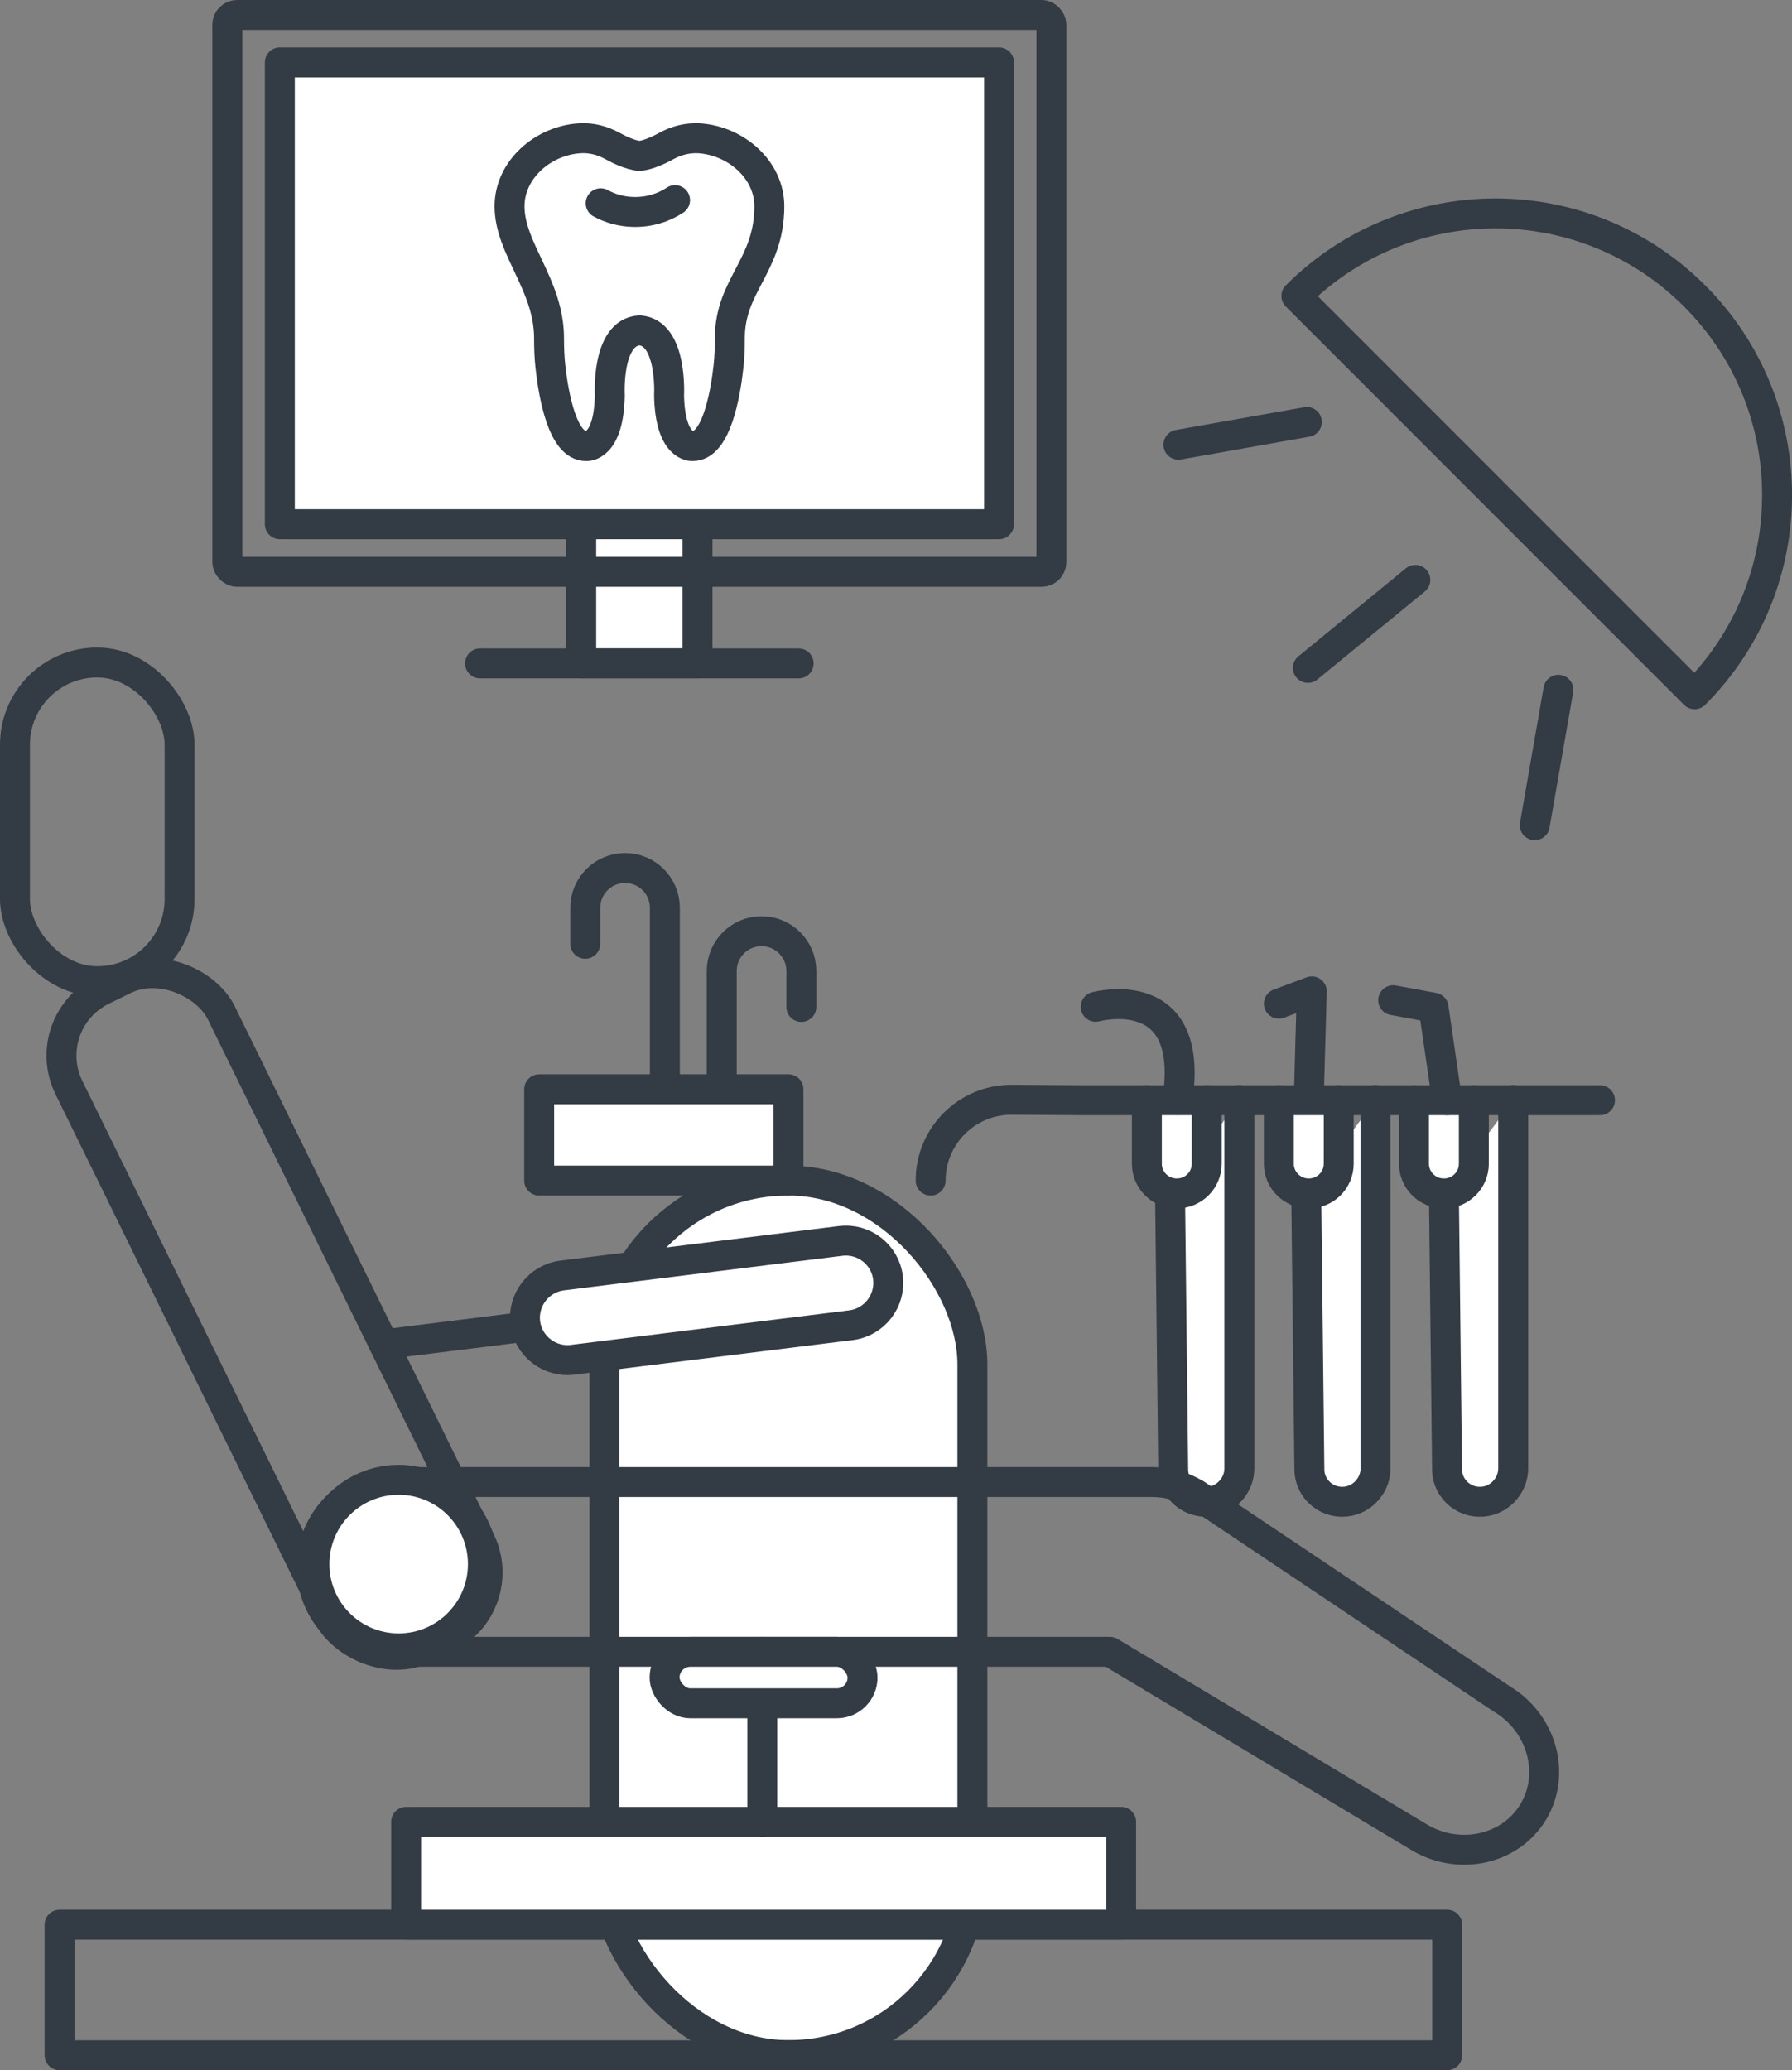 <?xml version="1.0" encoding="UTF-8"?> <svg xmlns="http://www.w3.org/2000/svg" id="BACKGROUND" viewBox="50.77 17.32 119.75 138.3"><rect x="50.77" y="17.32" width="119.75" height="138.3" fill="#808080" stroke="none"/><defs><style> .cls-1 { letter-spacing: 0em; } .cls-2 { fill: #fff; } .cls-2, .cls-3 { stroke: #333B44; stroke-linecap: round; stroke-linejoin: round; stroke-width: 2px; } .cls-4 { letter-spacing: 0em; } .cls-5 { letter-spacing: 0em; } .cls-3 { fill: none; } .cls-6 { font-family: MyriadPro-Regular, 'Myriad Pro'; font-size: 12px; } .cls-7 { letter-spacing: 0em; } .cls-8 { letter-spacing: 0em; } </style></defs><g><g><g><g><path class="cls-2" d="M147.26,97.05l.21,18.44c0,.47,.16,.93,.45,1.3h0c.85,1.11,2.51,1.15,3.42,.08l.04-.05c.33-.39,.51-.89,.51-1.41v-24.6"></path><path class="cls-2" d="M138.06,97.05l.21,18.44c0,.47,.16,.93,.45,1.3h0c.85,1.11,2.51,1.15,3.42,.08l.04-.05c.33-.39,.51-.89,.51-1.41v-24.6"></path><path class="cls-2" d="M128.96,97.05l.21,18.44c0,.47,.16,.93,.45,1.3h0c.85,1.11,2.51,1.15,3.42,.08l.04-.05c.33-.39,.51-.89,.51-1.41v-24.6"></path><rect class="cls-2" x="91.16" y="96.19" width="24.59" height="58.42" rx="12.28" ry="12.28"></rect><rect class="cls-2" x="86.8" y="90.09" width="16.66" height="6.1"></rect><path class="cls-3" d="M104.32,84.59v-2.4c0-1.47-1.19-2.66-2.66-2.66s-2.66,1.19-2.66,2.66v7.89"></path><path class="cls-2" d="M127.41,90.82v4.25c0,1.09,.89,1.98,2,1.98s2-.89,2-1.98v-4.25"></path><path class="cls-2" d="M136.23,90.82v4.25c0,1.09,.89,1.98,2,1.98s2-.89,2-1.98v-4.25"></path><path class="cls-2" d="M145.26,90.82v4.25c0,1.09,.89,1.98,2,1.98s2-.89,2-1.98v-4.25"></path><path class="cls-3" d="M89.88,80.37v-2.4c0-1.47,1.19-2.66,2.66-2.66s2.66,1.19,2.66,2.66v12.12"></path><path class="cls-3" d="M112.96,96.19h0c0-3,2.44-5.42,5.44-5.4l4.5,.03h34.79"></path><polyline class="cls-3" points="147.47 90.82 146.57 84.64 143.87 84.14"></polyline><polyline class="cls-3" points="136.23 84.37 138.43 83.55 138.23 90.75"></polyline><path class="cls-3" d="M123.99,84.58s6.69-1.84,5.46,6.23"></path></g><g><rect class="cls-3" x="63.45" y="80.62" width="11.34" height="48.97" rx="4.85" ry="4.85" transform="translate(-39.24 41.2) rotate(-26.14)"></rect><path class="cls-3" d="M130.68,117.13l20.45,13.69c2.68,1.6,3.62,4.99,2.11,7.53h0c-1.52,2.54-4.95,3.31-7.63,1.71l-20.67-12.39h-47.68c-3.12,0-5.67-2.55-5.67-5.67h0c0-3.12,2.55-5.67,5.67-5.67h50.52c1.06,0,2.05,.29,2.91,.81"></path><path class="cls-2" d="M83.04,121.81c0,3.11-2.52,5.63-5.63,5.63s-5.63-2.52-5.63-5.63,2.52-5.63,5.63-5.63,5.63,2.52,5.63,5.63Z"></path><rect class="cls-3" x="51.77" y="61.58" width="11" height="21.29" rx="5.49" ry="5.49"></rect><line class="cls-2" x1="76.43" y1="107.13" x2="85.9" y2="105.95"></line><path class="cls-2" d="M107.65,105.85l-18.62,2.31c-1.54,.19-2.97-.92-3.16-2.46h0c-.19-1.55,.91-2.97,2.46-3.17l18.62-2.31c1.55-.19,2.97,.91,3.16,2.46h0c.19,1.55-.91,2.97-2.46,3.17Z"></path></g><rect class="cls-3" x="54.75" y="145.9" width="92.73" height="8.72"></rect><rect class="cls-2" x="77.91" y="139.03" width="47.78" height="6.87"></rect><line class="cls-2" x1="101.71" y1="127.67" x2="101.71" y2="139.03"></line><rect class="cls-2" x="95.18" y="127.67" width="13.23" height="3.44" rx="1.72" ry="1.72"></rect></g><g><path class="cls-3" d="M164.01,63.7c7.35-7.35,7.35-19.26,0-26.61-7.35-7.35-19.26-7.35-26.61,0l26.61,26.61Z"></path><line class="cls-2" x1="129.52" y1="47.03" x2="138.1" y2="45.51"></line><line class="cls-2" x1="138.17" y1="61.94" x2="145.35" y2="56.06"></line><line class="cls-2" x1="154.91" y1="63.4" x2="153.33" y2="72.45"></line></g></g><g><rect class="cls-2" x="89.61" y="49.77" width="7.77" height="11.87"></rect><line class="cls-2" x1="82.85" y1="61.64" x2="104.14" y2="61.64"></line><rect class="cls-3" x="65.96" y="18.32" width="55.07" height="37.2" rx=".65" ry=".65"></rect><rect class="cls-2" x="69.47" y="21.49" width="48.06" height="30.85"></rect><g><path class="cls-2" d="M93.5,39.39c-2.23,.14-1.98,4.35-1.98,4.35-.07,3.52-1.57,3.38-1.57,3.38-1.59,.03-2.19-3.41-2.4-5.31-.07-.63-.09-1.26-.09-1.89,0-3.58-2.64-5.97-2.64-8.82,0-2.45,2.24-4.39,4.69-4.54,0,0,.01,0,.02,0,.76-.05,1.51,.15,2.18,.52,.49,.27,1.19,.6,1.79,.66h0c.6-.06,1.3-.39,1.79-.66,.67-.37,1.42-.56,2.18-.52,0,0,.01,0,.02,0,2.45,.16,4.69,2.09,4.69,4.54,0,3.98-2.64,5.24-2.64,8.82,0,.63-.02,1.26-.09,1.89-.21,1.9-.82,5.33-2.4,5.31,0,0-1.5,.14-1.57-3.38,0,0,.24-4.21-1.98-4.35h0Z"></path><path class="cls-2" d="M95.88,30.69c-.8,.53-1.77,.82-2.81,.79-.78-.02-1.52-.23-2.16-.58"></path></g></g></g></svg> 